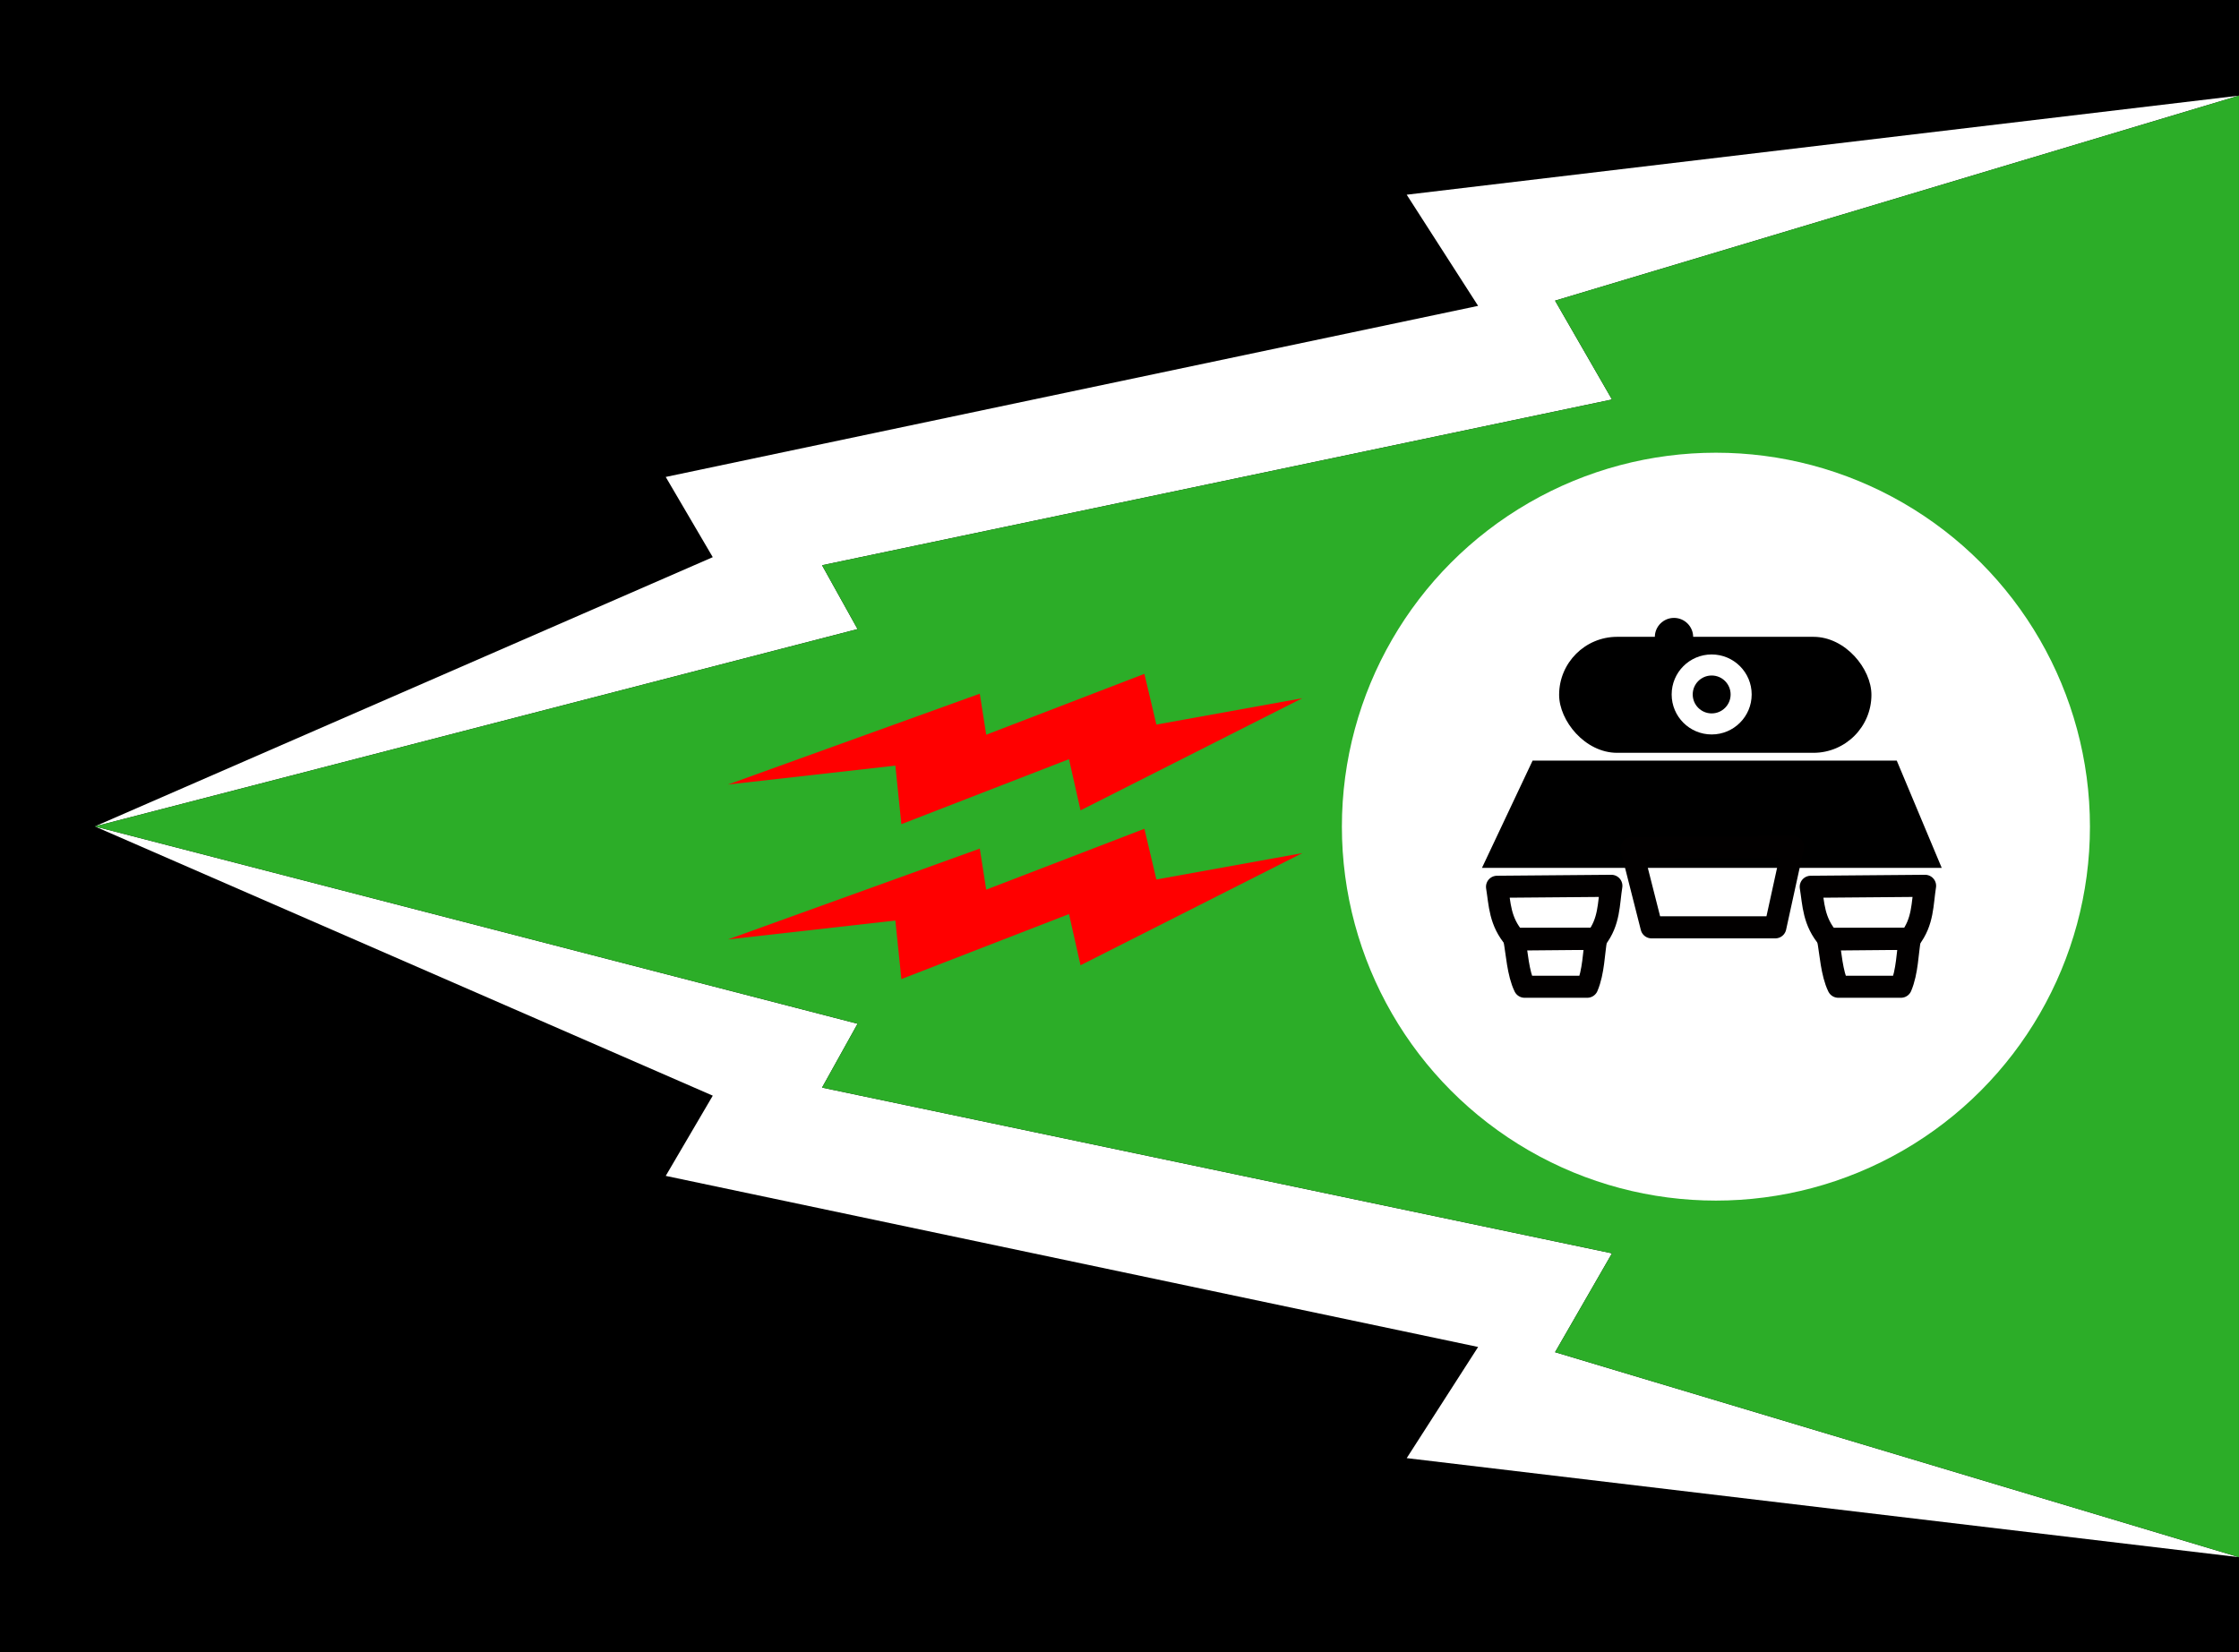 <?xml version="1.0" encoding="UTF-8" standalone="no"?> <svg xmlns:dc="http://purl.org/dc/elements/1.1/" xmlns:cc="http://creativecommons.org/ns#" xmlns:rdf="http://www.w3.org/1999/02/22-rdf-syntax-ns#" xmlns:svg="http://www.w3.org/2000/svg" xmlns="http://www.w3.org/2000/svg" viewBox="0 0 304.486 224.735" height="224.735" width="304.486" id="svg2" version="1.1"><defs id="defs6"></defs><g transform="translate(-4.789,-6.866)" id="g1031"><g id="g875"><rect y="6.866" x="4.789" height="224.735" width="304.486" id="rect819" style="opacity:1;fill:#000000;fill-opacity:1;fill-rule:nonzero;stroke:none;stroke-width:16.91;stroke-linecap:butt;stroke-linejoin:round;stroke-miterlimit:4;stroke-dasharray:none;stroke-dashoffset:0;stroke-opacity:1;paint-order:stroke fill markers"></rect><path id="path821" d="M 309.272,19.875 196.089,33.35 205.8,48.471 95.322,71.742 101.719,82.654 17.685,119.278 121.41,92.437 116.581,83.752 224.007,61.207 216.266,47.762 Z" style="opacity:1;fill:#ffffff;fill-opacity:1;stroke:none;stroke-width:1px;stroke-linecap:butt;stroke-linejoin:miter;stroke-opacity:1"></path><path style="opacity:1;fill:#ffffff;fill-opacity:1;stroke:none;stroke-width:1px;stroke-linecap:butt;stroke-linejoin:miter;stroke-opacity:1" d="m 309.272,218.681 -113.182,-13.475 9.711,-15.121 -110.478,-23.271 6.397,-10.912 -84.034,-36.624 103.725,26.841 -4.829,8.686 107.425,22.545 -7.741,13.445 z" id="path825"></path><path style="opacity:1;fill:#2cad28;fill-opacity:1;stroke:none;stroke-width:1px;stroke-linecap:butt;stroke-linejoin:miter;stroke-opacity:1" d="m 17.685,119.278 103.725,26.841 -4.829,8.686 107.425,22.545 -7.741,13.445 93.006,27.887 V 19.875 l -93.006,27.887 7.741,13.445 -107.425,22.545 4.829,8.686 -103.725,26.841" id="path825-9"></path><path id="path861" d="m 181.896,122.91 -30.164,15.252 -1.568,-6.961 -22.796,8.842 -0.815,-7.964 -22.764,2.571 34.241,-12.354 0.878,5.581 21.51,-8.278 1.631,6.898 z" style="fill:#ff0000;stroke:none;stroke-width:1px;stroke-linecap:butt;stroke-linejoin:miter;stroke-opacity:1"></path><path style="fill:#ff0000;stroke:none;stroke-width:1px;stroke-linecap:butt;stroke-linejoin:miter;stroke-opacity:1" d="m 181.896,101.839 -30.164,15.252 -1.568,-6.961 -22.796,8.842 -0.815,-7.964 -22.764,2.571 34.241,-12.354 0.878,5.581 21.51,-8.278 1.631,6.898 z" id="path863"></path></g><g id="g1009"><circle r="50.865" cy="119.31" cx="238.14" id="path867" style="opacity:1;fill:#ffffff;fill-opacity:1;fill-rule:nonzero;stroke:none;stroke-width:93.395;stroke-linecap:butt;stroke-linejoin:round;stroke-miterlimit:4;stroke-dasharray:none;stroke-dashoffset:0;stroke-opacity:1;paint-order:stroke fill markers"></circle><g id="g985"><rect style="opacity:1;fill:#000000;fill-opacity:1;fill-rule:nonzero;stroke:none;stroke-width:2.387;stroke-linecap:butt;stroke-linejoin:round;stroke-miterlimit:4;stroke-dasharray:none;stroke-dashoffset:0;stroke-opacity:1;paint-order:stroke fill markers" id="rect901" width="42.471" height="15.777" x="216.817" y="93.489" rx="7.889" ry="7.889"></rect><circle style="opacity:1;fill:#000000;fill-opacity:1;fill-rule:nonzero;stroke:none;stroke-width:2;stroke-linecap:butt;stroke-linejoin:round;stroke-miterlimit:4;stroke-dasharray:none;stroke-dashoffset:0;stroke-opacity:1;paint-order:stroke fill markers" id="path903" cx="232.439" cy="93.522" r="2.607"></circle><path style="opacity:1;fill:#000000;fill-opacity:1;fill-rule:nonzero;stroke:none;stroke-width:69.339;stroke-linecap:butt;stroke-linejoin:round;stroke-miterlimit:4;stroke-dasharray:none;stroke-dashoffset:0;stroke-opacity:1;paint-order:stroke fill markers" d="m 213.208,110.33 h 49.526 l 6.114,14.59 h -62.525 z" id="rect888"></path><path id="path891" d="m 229.385,133.006 h 16.835 l 2.399,-10.956 -21.965,0.199 z" style="opacity:1;fill:none;fill-opacity:1;fill-rule:nonzero;stroke:#020000;stroke-width:3;stroke-linecap:butt;stroke-linejoin:round;stroke-miterlimit:4;stroke-dasharray:none;stroke-dashoffset:0;stroke-opacity:1;paint-order:stroke fill markers"></path><circle r="5.441" cy="101.328" cx="237.562" id="circle920" style="opacity:1;fill:#ffffff;fill-opacity:1;fill-rule:nonzero;stroke:none;stroke-width:4.174;stroke-linecap:butt;stroke-linejoin:round;stroke-miterlimit:4;stroke-dasharray:none;stroke-dashoffset:0;stroke-opacity:1;paint-order:stroke fill markers"></circle><circle style="opacity:1;fill:#000000;fill-opacity:1;fill-rule:nonzero;stroke:none;stroke-width:1.977;stroke-linecap:butt;stroke-linejoin:round;stroke-miterlimit:4;stroke-dasharray:none;stroke-dashoffset:0;stroke-opacity:1;paint-order:stroke fill markers" id="path903-0" cx="237.562" cy="101.328" r="2.577"></circle><path id="path891-4" d="m 253.448,134.564 h 11.074 c 1.816,-2.315 1.675,-4.781 2.064,-7.207 l -15.552,0.131 c 0.383,2.359 0.356,4.717 2.415,7.076 z" style="opacity:1;fill:none;fill-opacity:1;fill-rule:nonzero;stroke:#020000;stroke-width:3;stroke-linecap:butt;stroke-linejoin:round;stroke-miterlimit:4;stroke-dasharray:none;stroke-dashoffset:0;stroke-opacity:1;paint-order:stroke fill markers"></path><path style="opacity:1;fill:none;fill-opacity:1;fill-rule:nonzero;stroke:#020000;stroke-width:3;stroke-linecap:butt;stroke-linejoin:round;stroke-miterlimit:4;stroke-dasharray:none;stroke-dashoffset:0;stroke-opacity:1;paint-order:stroke fill markers" d="m 254.779,141.086 h 8.527 c 0.867,-2.034 0.879,-4.699 1.215,-6.522 l -11.125,0.101 c 0.337,1.81 0.487,4.584 1.383,6.421 z" id="path943"></path><path style="opacity:1;fill:none;fill-opacity:1;fill-rule:nonzero;stroke:#020000;stroke-width:3;stroke-linecap:butt;stroke-linejoin:round;stroke-miterlimit:4;stroke-dasharray:none;stroke-dashoffset:0;stroke-opacity:1;paint-order:stroke fill markers" d="m 210.786,134.564 h 11.074 c 1.816,-2.315 1.675,-4.781 2.064,-7.207 l -15.552,0.131 c 0.383,2.359 0.356,4.717 2.415,7.076 z" id="path945"></path><path id="path947" d="m 212.118,141.086 h 8.527 c 0.867,-2.034 0.879,-4.699 1.215,-6.522 l -11.125,0.101 c 0.337,1.81 0.487,4.584 1.383,6.421 z" style="opacity:1;fill:none;fill-opacity:1;fill-rule:nonzero;stroke:#020000;stroke-width:3;stroke-linecap:butt;stroke-linejoin:round;stroke-miterlimit:4;stroke-dasharray:none;stroke-dashoffset:0;stroke-opacity:1;paint-order:stroke fill markers"></path></g></g></g></svg> 